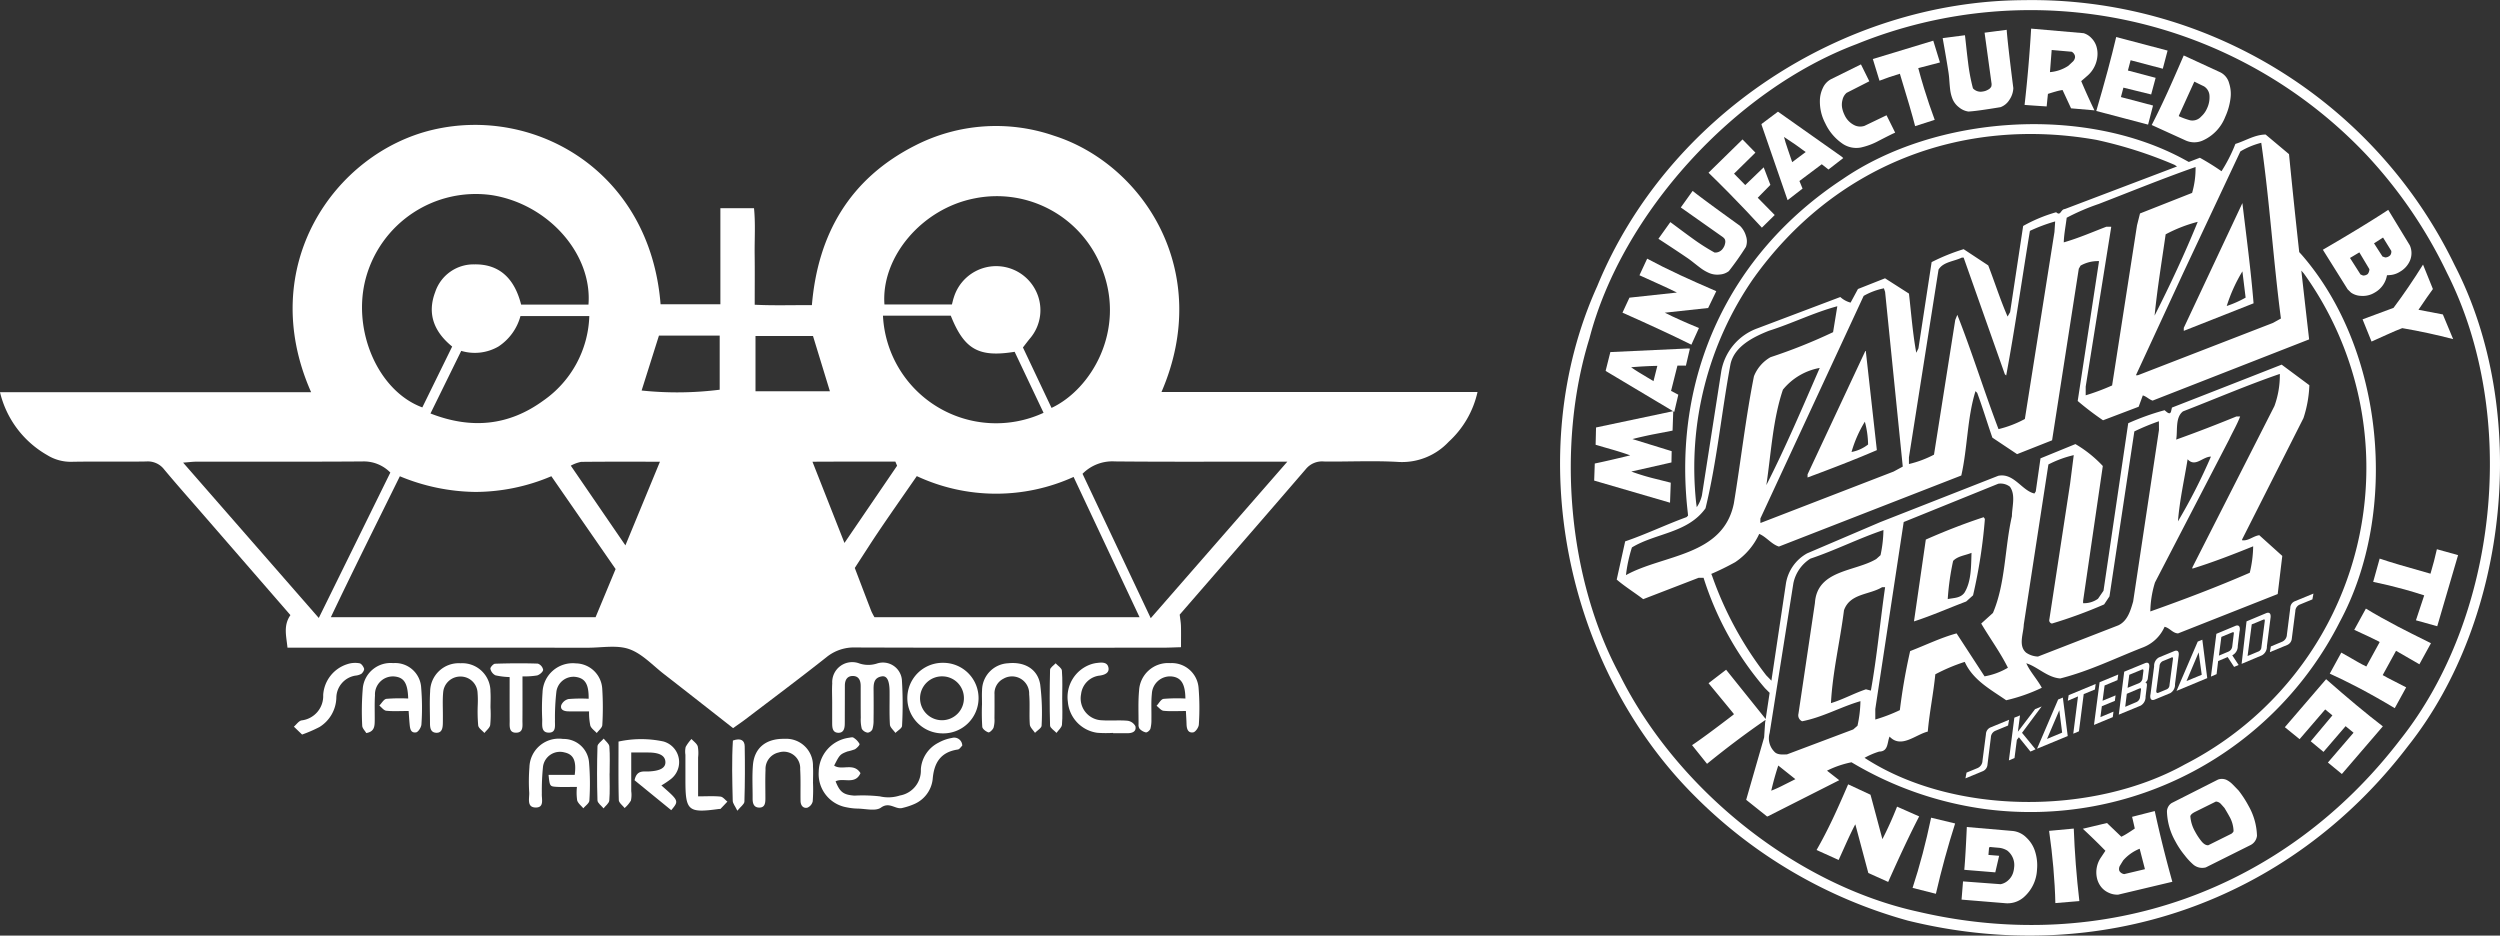 <svg xmlns="http://www.w3.org/2000/svg" viewBox="0 0 285.372 106.799"><rect x="0" y="0" width="285.372" height="106.799" fill="#333333" stroke="none"/><g id="Layer_2" data-name="Layer 2"><g id="Layer_1-2" data-name="Layer 1"><path d="M270.063,69.47l-1.329,2.425c1.267.578,2.219,1.028,2.848,1.351l.049.062-1.519,2.772c-.151-.073-.314-.155-.482-.243q-.406-.209-1.183-.669c-.518-.306-.917-.529-1.191-.675l-1.315,2.4q1.541.701,3.202,1.568,2.046,1.073,4.216,2.376l1.302-2.374q-.664-.346-1.342-.693c-.545-.27-.992-.505-1.337-.709l1.523-2.774q.007.006,2.666,1.539l1.32-2.405q-2.411-1.189-3.773-1.9Q271.657,70.441,270.063,69.47Z" style="fill:#fff"/><path d="M269.684,36.453l1.024,2.535q.121-.049,1.735-.781,1.043-.479,1.771-.75,2.962.506,5.809,1.253L278.85,35.893l-2.784-.532q1.084-1.604,1.647-2.369l-1.127-2.79q-1.659,2.66-3.366,4.939Z" style="fill:#fff"/><path d="M216.547,92.076a39.912,39.912,0,0,1-1.674,3.713q-1.289-4.846-1.359-5.073l-2.551-1.185q-1.01,2.355-1.727,3.873-.97,2.046-1.878,3.623l2.52,1.138c.306-.678.616-1.36.921-2.044.368-.808.691-1.479.97-2.008l.022.011,1.475,5.525,2.268,1.023q2.059-4.634,3.539-7.48Z" style="fill:#fff"/><path d="M260.812,83.008l1.683,1.368,2.923-3.395.824.678-2.476,2.958,1.457,1.211,2.524-2.936.908.746-2.928,3.403,1.595,1.311,4.677-5.44q-2.737-2.096-6.475-5.385Z" style="fill:#fff"/><path d="M243.376,93.24c.235.992.332,1.437.301,1.339q-.598.405-.757.498a7.054,7.054,0,0,1-.771.436l-1.638-1.568-2.759.658q1.295,1.196,2.578,2.511l-.478.719a3.01,3.01,0,0,0-.469,2.476,2.546,2.546,0,0,0,.46.934,2.283,2.283,0,0,0,.873.667,2.252,2.252,0,0,0,1.076.212l6.178-1.468q-1.149-4.109-2.006-8.073Q245.092,92.799,243.376,93.24Zm-.899,6.539a.792.792,0,0,1-.5-.284.469.469,0,0,1-.08-.173.753.753,0,0,1,.133-.569c.111-.184.221-.363.332-.542a4.912,4.912,0,0,1,1.878-1.329l.602,2.334Z" style="fill:#fff"/><path d="M255.537,90.242c-.217-.226-.434-.452-.656-.675a2.649,2.649,0,0,0-.739-.549,1.297,1.297,0,0,0-.961-.029l-5.288,2.677a1.169,1.169,0,0,0-.536,1.021,7.335,7.335,0,0,0,.948,3.333,9.601,9.601,0,0,0,1.076,1.616,7.203,7.203,0,0,0,.992,1.065,1.573,1.573,0,0,0,1.417.312l5.049-2.522a1.357,1.357,0,0,0,.793-1.092,7.298,7.298,0,0,0-.965-3.414A12.134,12.134,0,0,0,255.537,90.242Zm-.819,4.925-2.644,1.315c-.261.024-.531-.138-.806-.485a7.014,7.014,0,0,1-.704-1.076,4.139,4.139,0,0,1-.54-1.749c.035-.173.226-.343.576-.514l2.343-1.162a.84.84,0,0,1,.553.257c.142.155.283.314.425.476.252.416.434.729.54.93a3.532,3.532,0,0,1,.496,1.692C254.957,94.934,254.881,95.038,254.718,95.167Z" style="fill:#fff"/><path d="M219.47,97.439q-.552,2.093-1.152,3.913l2.662.673q.956-4.145,2.196-8.027l-2.741-.66C220.13,94.786,219.811,96.15,219.47,97.439Z" style="fill:#fff"/><path d="M233.903,94.841q.312,2.196.483,4.181c.124,1.433.204,2.788.23,4.063l2.741-.228q-.491-4.218-.638-8.277Z" style="fill:#fff"/><path d="M277.437,65.486q-4.086-1.139-5.801-1.723l-.74,2.657q1.8.369,3.583.864c.762.211,1.51.439,2.241.677l-.943,2.845,2.431.678,2.378-8.118-2.418-.673Q277.875,64.016,277.437,65.486Z" style="fill:#fff"/><path d="M255.967,23.183,249.275,37.426v.341l7.967-3.144C256.928,30.761,256.414,26.932,255.967,23.183Zm0,7.792.368,2.998a12.511,12.511,0,0,1-2.157.957A18.132,18.132,0,0,1,255.967,30.976Z" style="fill:#fff"/><path d="M212.978,40.066h-.053L206.33,54.151v.354c2.653-.986,5.292-1.997,7.91-3.122Zm-.106,8.071a10.608,10.608,0,0,1,.368,2.602,4.396,4.396,0,0,1-1.891.855A13.913,13.913,0,0,1,212.871,48.137Z" style="fill:#fff"/><path d="M227.22,83.032a.858.858,0,0,0-.527.771l-.394,3.034a.944.944,0,0,1-.585.846l-1.236.509-.124.657,1.971-.815a.877.877,0,0,0,.545-.766l.386-3.094a.845.845,0,0,1,.54-.766l1.422-.591.119-.657Z" style="fill:#fff"/><path d="M268.362,33.397a2.111,2.111,0,0,0,1.131.375,2.61,2.61,0,0,0,1.249-.202,3.585,3.585,0,0,0,.396-.211,2.79,2.79,0,0,0,1.333-1.94q.165-.001.492-.036a2.49,2.49,0,0,0,1.012-.379,2.674,2.674,0,0,0,1.014-1.04,2.183,2.183,0,0,0,.09-1.955l-2.464-4.053q-2.749,1.809-7.463,4.552l2.83,4.52Zm3.66-6.281.939,1.52a.665.665,0,0,1-.117.497.813.813,0,0,1-.575.254l-.311-.109-.967-1.503Zm-2.705,1.692,1.146,1.918a.916.916,0,0,1-.186.551.788.788,0,0,1-.549.171l-.278-.118-1.201-1.884Z" style="fill:#fff"/><path d="M216.868,8.418q1.283,4.179,1.741,5.981l2.236-.72q-.657-1.769-1.216-3.591-.358-1.166-.662-2.314l2.477-.645L220.68,4.643,213.782,6.737l.759,2.475Q215.616,8.791,216.868,8.418Z" style="fill:#fff"/><path d="M222.513,9.183q.06.765.093,1.015a4.296,4.296,0,0,0,.274,1.102,2.332,2.332,0,0,0,.748.958,2.126,2.126,0,0,0,1.066.474q.899-.041,3.67-.501a2.025,2.025,0,0,0,1.015-.848,2.53,2.53,0,0,0,.44-1.325q-.656-5.17-.758-6.656l-2.524.329.805,5.867-.02.234a.734.734,0,0,1-.287.346,1.981,1.981,0,0,1-.388.194,1.882,1.882,0,0,1-.333.076,1.191,1.191,0,0,1-1.105-.365,21.4,21.4,0,0,1-.548-2.891q-.079-.609-.189-1.601-.135-1.264-.175-1.569l-2.543.331q.448,2.516.644,3.783A9.848,9.848,0,0,1,222.513,9.183Z" style="fill:#fff"/><path d="M233.777,10.715q.666-.211.834-.253a5.9,5.9,0,0,1,.828-.188l.97,2.092,2.671.23q-.781-1.61-1.512-3.337l.652-.565a3.343,3.343,0,0,0,1.2-2.324,2.906,2.906,0,0,0-.117-1.08,2.332,2.332,0,0,0-.571-.945,2.004,2.004,0,0,0-.894-.558l-5.986-.52q-.265,4.473-.749,8.709.85.067,2.521.174Q233.78,10.551,233.777,10.715Zm.42-5.008,2.289.2a.772.772,0,0,1,.36.444.675.675,0,0,1,.016.199.834.834,0,0,1-.299.525q-.234.223-.466.435A4.442,4.442,0,0,1,234,8.233Z" style="fill:#fff"/><path d="M245.201,14.225l.565-2.179L242.1,11.08l.284-1.077,3.17.78.51-1.899-3.166-.835.309-1.173,3.674.969.546-2.071-5.867-1.547q-.815,3.481-2.272,8.441Z" style="fill:#fff"/><path d="M190.715,55.099l-1.669-.421a25.88,25.88,0,0,1-2.835-.852l4.584-1.038.024-1.288q-2.986-.92-4.479-1.381.96-.248,2.27-.52.254-.045,2.312-.446l.077-2.205.117.07.461-1.964-.827-.432.727-2.889q.08-.003.968.004l.455-1.942-.232-.018-8.848.412-.538,2.136.114.085,7.582,4.527-8.792,1.858-.047,1.977q.996.289,2.002.578,1.19.35,1.946.63-2.68.651-4.045.929l-.068,1.949,8.659,2.524Zm-1.971-11.591q-.645-.387-1.301-.784-.774-.459-1.252-.803,1.567-.133,2.992-.158Z" style="fill:#fff"/><path d="M245.614,14.269l3.883,1.768a2.386,2.386,0,0,0,1.951,0,4.882,4.882,0,0,0,2.561-2.7,7.245,7.245,0,0,0,.597-2.081,3.932,3.932,0,0,0-.157-1.765,1.924,1.924,0,0,0-.997-1.234L249.27,6.33q-1.194,2.759-1.846,4.19Q246.455,12.648,245.614,14.269Zm4.867-4.952q.551.276,1.097.536a1.334,1.334,0,0,1,.629,1.019,2.935,2.935,0,0,1-.28,1.505,2.681,2.681,0,0,1-.671.931,1.334,1.334,0,0,1-1.256.424,8.062,8.062,0,0,1-1.277-.462l-.011-.065Z" style="fill:#fff"/><path d="M201.115,25.987l1.467-1.443-1.938-1.971,1.444-1.469c.004-.003-.313-.825-.765-2.003l-2.104,2.024-1.28-1.301,2.44-2.4-1.472-1.509-3.881,3.801q1.2,1.164,2.411,2.395Q199.306,24.012,201.115,25.987Z" style="fill:#fff"/><path d="M193.35,30.002q.603.475.807.622a4.698,4.698,0,0,0,.987.56,2.379,2.379,0,0,0,1.178.15,1.907,1.907,0,0,0,1.023-.385,32.531,32.531,0,0,0,1.946-2.762,1.835,1.835,0,0,0,.013-1.24,2.637,2.637,0,0,0-.7-1.181q-4.231-3.043-5.392-3.974l-1.35,1.889,4.84,3.412.161.171a.701.701,0,0,1,.074.422,1.769,1.769,0,0,1-.101.386,1.557,1.557,0,0,1-.154.271,1.057,1.057,0,0,1-.966.485,23.576,23.576,0,0,1-2.481-1.582q-.499-.357-1.301-.952-1.019-.761-1.268-.94l-1.36,1.904q2.14,1.395,3.198,2.118Q192.835,29.59,193.35,30.002Z" style="fill:#fff"/><path d="M193.932,37.443q-2.325-.954-3.898-1.749,4.73-.503,4.949-.537l.928-1.918q-2.469-1.067-4.064-1.809-2.15-1-3.825-1.905l-.881,1.895q1.066.482,2.14.968,1.275.575,2.117.993l-.007.015-5.392.581-.795,1.711q4.86,2.161,7.866,3.658Z" style="fill:#fff"/><path d="M210.374,16.437a2.794,2.794,0,0,0,2.048.399,7.781,7.781,0,0,0,2.025-.759q1.598-.827,1.882-.932,0-.024-.983-1.988l-2.519,1.21a1.52,1.52,0,0,1-1.074-.039,2.39,2.39,0,0,1-1.202-1.205,3.218,3.218,0,0,1-.263-.758,2.122,2.122,0,0,1,.035-.983,1.463,1.463,0,0,1,.469-.786l2.589-1.318-.955-1.929-3.396,1.68a2.099,2.099,0,0,0-.949,1.006,3.42,3.42,0,0,0-.343,1.436,5.284,5.284,0,0,0,.611,2.596A5.784,5.784,0,0,0,210.374,16.437Z" style="fill:#fff"/><path d="M204.052,22.849l1.708-1.322-.358-.865,2.551-1.913q.066.046.763.602l1.688-1.306-.171-.159-7.28-5.139-1.887,1.415.032.14Zm2.065-5.496-1.541,1.156q-.247-.717-.493-1.446-.298-.854-.44-1.431Q204.972,16.49,206.117,17.354Z" style="fill:#fff"/><path d="M231.33,95.63a2.577,2.577,0,0,0-1.59-.777l-5.23-.45c-.098,2.161-.19,3.789-.288,4.885l3.538.29.439-1.891-1.222-.099.071-.842.115-.064c.346.035.695.066,1.045.095a2.245,2.245,0,0,1,.921.317,2.088,2.088,0,0,1,.78,1.929,2.682,2.682,0,0,1-.115.596,1.924,1.924,0,0,1-.54.848,1.735,1.735,0,0,1-.89.463l-4.287-.319-.168,2.079,4.916.403a2.821,2.821,0,0,0,2.117-.618,4.441,4.441,0,0,0,1.581-3.215,5.249,5.249,0,0,0-.239-2.124A3.628,3.628,0,0,0,231.33,95.63Z" style="fill:#fff"/><polygon points="233.053 80.637 232.3 80.949 230.338 83.526 230.581 81.662 229.935 81.921 229.311 86.799 229.953 86.531 230.223 84.456 230.453 84.157 231.773 85.791 232.353 85.532 230.812 83.65 233.053 80.637" style="fill:#fff"/><path d="M258.672,69.994l-2.232.934-.562,4.852,2.321-.977a1.124,1.124,0,0,0,.563-1.025l.421-3.284C259.248,69.89,258.916,69.89,258.672,69.994Zm-.536,3.884a.544.544,0,0,1-.394.509l-.833.35-.35.144.474-3.612.438-.171.779-.325c.115-.033.305-.184.27.128Z" style="fill:#fff"/><path d="M261.432,69.403l-.385,3.036a.918.918,0,0,1-.585.831l-1.244.518-.115.653,1.971-.815a.871.871,0,0,0,.536-.757l.399-3.107a.832.832,0,0,1,.536-.762l1.413-.582.12-.662-2.117.873A.827.827,0,0,0,261.432,69.403Z" style="fill:#fff"/><path d="M255.143,71.454l-2.148.897-.62,4.88.646-.277.177-1.497,1.085-.456.735,1.125.518-.219-.726-1.103.062-.035a1.16,1.16,0,0,0,.567-1.03l.195-1.616.035-.179C255.727,71.334,255.395,71.343,255.143,71.454Zm-.332,2.312a.734.734,0,0,1-.474.631l-1.05.441.279-2.137,1.156-.476c.106-.031.306-.179.262.126Z" style="fill:#fff"/><path d="M250.869,73.236l-2.418,5.627,3.503-1.457-.562-4.384Zm-1.28,4.506,1.386-3.275.35,2.557Z" style="fill:#fff"/><path d="M219.829,61.591l-1.351,9.342c2.05-.662,3.977-1.526,5.956-2.27l.788-.706a59.335,59.335,0,0,0,1.351-8.722l-.142-.197C224.178,59.778,221.99,60.637,219.829,61.591Zm4.402,6.078c-.47.627-1.231.574-1.9.718a29.227,29.227,0,0,1,.616-4.36c.531-.563,1.399-.627,2.099-.921C224.993,64.636,225.037,66.383,224.231,67.669Z" style="fill:#fff"/><path d="M217.779,105.087c21.749,5.36,43.467-2.024,57.116-19.953,11.532-14.553,13.915-38.177,5.297-54.869A53.616,53.616,0,0,0,231.002.017c-20.784.117-40.744,13.299-48.68,32.648-8.636,19.076-3.662,43.412,11.09,58.166A55.007,55.007,0,0,0,217.779,105.087ZM181.428,38.648c3.68-14.216,16.554-28.37,30.491-33.609a52.758,52.758,0,0,1,58.219,12.648,53.536,53.536,0,0,1,9.194,13.487c8.215,16.258,5.837,39.178-5.35,53.259-13.215,17.254-33.853,24.576-54.995,19.645-13.875-3.022-27.537-13.884-34.092-27.037C179.01,66.164,177.628,50.891,181.428,38.648Z" style="fill:#fff"/><path d="M201.485,82.499l-.111,1.671-2.05,7.128,2.391,1.909.137-.051,8.095-4.097-1.395-1.088a11.136,11.136,0,0,1,2.795-.958,40.141,40.141,0,0,0,15.487,5.372,39.584,39.584,0,0,0,40.247-21.397c6.811-12.622,5.053-31.076-4.322-41.875l-.306-.337c-.412-3.753-.797-7.411-1.165-11.18l-2.67-2.239c-1.236.013-2.303.718-3.45,1.07a17.754,17.754,0,0,1-1.585,3.118,28.393,28.393,0,0,0-2.471-1.537l-1.262.48-.487-.266c-11.475-6.26-28.414-5.064-39.03,2.227C197.283,29.038,190.87,43.066,192.659,58.524l.031.33-.173.175c-2.365.862-4.641,1.962-7.006,2.768l-.966,4.362c.948.806,2.033,1.479,3.025,2.235l6.315-2.436h.576a35.934,35.934,0,0,0,7.006,12.595l.474.474.062.055-.454,2.992-4.515-5.625-2.006,1.539q2.65,3.202,2.883,3.507l-.013.067q-3.461,2.65-4.752,3.496l1.71,2.132q3.357-2.735,6.679-5.017Zm2.082,7.13a13.761,13.761,0,0,1-1.382.627c.239-1.023.509-1.982.802-2.872L204.94,88.94C204.488,89.17,204.032,89.398,203.567,89.629Zm52.169-72.344a8.924,8.924,0,0,1,2.383-.985c.948,6.574,1.377,13.423,2.245,20.057l-.912.505-15.407,5.968-.235.009,5.43-11.74Zm-9.792,18.744c.315-3.158.824-6.207,1.262-9.28a16.635,16.635,0,0,1,3.662-1.428C249.386,28.965,247.725,32.512,245.944,36.029Zm4.677-16.966a10.119,10.119,0,0,1-.394,2.956l-5.948,2.347-.341,1.353-2.843,18.279a25.608,25.608,0,0,1-3.016,1.127v-.994l2.91-18.197v-.049h-.563c-1.612.618-3.188,1.306-4.849,1.782.022-.91.226-1.9.332-2.812a25.059,25.059,0,0,1,3.662-1.574C243.239,21.862,246.892,20.372,250.621,19.063Zm-50.482,12.741c9.167-12.841,23.68-18.578,39.167-15.837a48.697,48.697,0,0,1,8.915,2.85l.283.184-12.807,4.862c-.487.031-.461.848-.988.363a17.361,17.361,0,0,0-3.769,1.568L229.452,35.63l-.288.503c-.832-1.895-1.453-3.884-2.21-5.837l-2.808-1.853A22.829,22.829,0,0,0,220.493,29.92l-1.506,9.845-.248.503c-.403-2.197-.576-4.48-.833-6.754l-2.732-1.747-3.091,1.222-.841,1.555a2.792,2.792,0,0,1-1.174-.64l-9.455,3.574a6.381,6.381,0,0,0-4.128,4.876L194.271,56.56a3.949,3.949,0,0,1-.589,1.335l-.071-.52A37.915,37.915,0,0,1,200.139,31.804ZM234.594,25.276l-.08,1.205-3.379,21.346a12.363,12.363,0,0,1-3.007,1.156c-1.643-4.318-3.011-8.76-4.703-13.047l-.235.582-2.427,15.381a12.12,12.12,0,0,1-2.861,1.07v-.757l3.379-21.435c.527-.888,1.754-.928,2.662-1.373h.204l4.703,13.317.155.139c1.019-5.469,1.798-11.005,2.706-16.506A18.933,18.933,0,0,1,234.594,25.276Zm-21.86,8.501a7.73,7.73,0,0,1,2.312-.866l.137.412,2.015,19.938-1.041.565-15.146,5.852h-.066v-.491ZM201.627,55.376c.545-3.665.735-7.467,1.891-10.895a7.026,7.026,0,0,1,4.203-2.482C205.786,46.43,203.85,51.002,201.627,55.376ZM185.6,65.65a16.852,16.852,0,0,1,.682-3.162c2.732-1.654,6.359-1.623,8.401-4.466,1.302-5.33,1.829-10.983,2.852-16.461.447-2.05,2.675-3.125,4.389-3.806,2.635-.828,5.115-2.075,7.803-2.797l-.483,2.959a61.522,61.522,0,0,1-7.143,2.856,4.339,4.339,0,0,0-1.891,2.181c-.948,4.772-1.492,9.659-2.29,14.495C196.707,63.504,189.856,63.287,185.6,65.65Zm16.01,11.435a40.241,40.241,0,0,1-6.174-11.346l-.097-.228a30.015,30.015,0,0,0,2.732-1.34,7.769,7.769,0,0,0,2.741-3.228c.815.341,1.408,1.191,2.25,1.446l20.819-8.111c.713-3.14.669-6.59,1.621-9.63l.195.202c.629,1.692,1.138,3.412,1.731,5.106l2.821,1.884,3.995-1.579,3.047-19.583.204-.359a4.01,4.01,0,0,1,2.108-.512l-2.436,15.965a33.425,33.425,0,0,0,2.892,2.203l4.066-1.546.474-1.293c.421.12.717.465,1.12.592l17.865-6.988c-.296-2.575-.602-5.259-.89-7.852l.288.328a38.03,38.03,0,0,1-13.561,56.029c-10.5,5.866-26.501,5.835-36.585-.74a8.67,8.67,0,0,1,1.665-.713c1.063-.009.903-1.03,1.191-1.712,1.324,1.402,2.945-.219,4.362-.571.195-2.232.646-4.342.859-6.537a20.512,20.512,0,0,1,3.361-1.419c.948,2.092,2.945,3.144,4.73,4.38a19.581,19.581,0,0,0,4.066-1.424c-.509-.954-1.324-1.8-1.771-2.799,1.288.399,2.405,1.63,3.875,1.734,3.335-.839,6.355-2.349,9.513-3.572a4.419,4.419,0,0,0,2.396-2.325c.58.122.93.735,1.541.755l11.373-4.493.523-4.351-2.626-2.365c-.7.095-1.245.682-1.962.576v-.091l7.006-13.853a13.511,13.511,0,0,0,.673-3.753l-3.162-2.349q-6.264,2.462-12.524,4.902l-.084.357c-.106.614-.563.091-.757-.058a28.453,28.453,0,0,0-4.15,1.486l-2.821,19.123-.629.915a2.733,2.733,0,0,1-1.701.505v-.259l2.25-15.401a13.872,13.872,0,0,0-3.127-2.502L232.92,52.32l-.54,3.775-.151.237c-1.426-.308-2.347-2.383-4.132-2.02l-13.454,5.281-8.357,3.569a4.807,4.807,0,0,0-2.436,3.521l-1.648,11.027-.018-.035ZM229.2,76.221a7.888,7.888,0,0,1-2.666.983l-3.193-4.903c-1.772.478-3.556,1.351-5.301,2.02a66.799,66.799,0,0,0-1.174,6.74,18.812,18.812,0,0,1-2.803,1.072V80.935l3.242-21.346,10.797-4.371a1.734,1.734,0,0,1,1.324.339c.682.932.244,2.281.23,3.366-.832,3.662-.726,7.677-2.165,11.045l-1.338,1.209C227.149,72.869,228.332,74.468,229.2,76.221ZM213.558,78.83l-.562-.146c-1.368.456-2.626,1.165-3.995,1.577.186-3.565,1.041-7.051,1.488-10.602.687-1.935,2.892-1.743,4.344-2.628h.35C214.625,70.867,214.257,74.961,213.558,78.83Zm20.669-7.653a53.135,53.135,0,0,0,5.956-2.183l.611-.917,2.839-18.831a26.371,26.371,0,0,1,2.803-1.16l.009.99-2.949,19.588c-.301,1.038-.633,2.21-1.683,2.713l-9.181,3.567a2.536,2.536,0,0,1-1.351-.443c-.926-.799-.297-2.179-.27-3.206l2.812-18.277a12.418,12.418,0,0,1,2.892-1.065l-.421,3.301L233.93,70.714A.371.371,0,0,0,234.226,71.177Zm20.234-21.025c.399-.852.908-1.707,1.249-2.615h-.421c-2.267.925-4.544,1.809-6.882,2.642.186-1.03-.133-2.518.779-3.22,3.68-1.426,7.321-2.994,11.054-4.278a10.319,10.319,0,0,1-.616,3.667l-9.371,18.428V64.91c2.294-.709,4.677-1.63,6.944-2.549a13.502,13.502,0,0,1-.39,3.018c-3.733,1.625-7.516,3.056-11.351,4.417a11.844,11.844,0,0,1,.531-3.306Zm-5.85,9.362c.19-2.429.717-4.723,1.103-7.09.873.957,1.714-.301,2.662-.301A65.15,65.15,0,0,1,248.611,59.514ZM202.004,83.668l2.706-17.081a4.349,4.349,0,0,1,1.944-2.819c2.83-.946,5.518-2.312,8.339-3.264a14.756,14.756,0,0,1-.332,2.87l-.492.439c-2.418,1.452-6.754,1.218-6.997,5.017L205.29,81.482a.739.739,0,0,0,.421.85c2.361-.46,4.411-1.643,6.656-2.296a14.054,14.054,0,0,1-.337,2.808l-.487.421-7.569,2.85c-.439,0-1.103.098-1.462-.341A2.162,2.162,0,0,1,202.004,83.668Z" style="fill:#fff"/><polygon points="239.217 78.074 236.135 79.354 236.038 79.99 237.202 79.494 236.662 83.75 237.309 83.48 237.853 79.23 239.133 78.705 239.217 78.074" style="fill:#fff"/><path d="M234.935,79.848l-2.409,5.62,3.503-1.45-.558-4.393Zm-1.271,4.499,1.404-3.273.323,2.553Z" style="fill:#fff"/><path d="M244.824,75.71l-2.347.963-.62,4.903,2.493-1.028a1.128,1.128,0,0,0,.563-1.023l.146-1.2c.044-.321-.058-.407-.182-.416a.63.63,0,0,0,.297-.49l.159-1.231C245.404,75.581,245.081,75.601,244.824,75.71Zm-.536,3.815a.712.712,0,0,1-.478.64l-1.218.516.182-1.486,1.351-.569c.102-.033.314-.171.261.133Zm.283-2.159a.707.707,0,0,1-.483.649l-1.227.498.195-1.488,1.346-.553c.088-.035.297-.175.266.124Z" style="fill:#fff"/><polygon points="239.027 82.749 241.171 81.859 241.25 81.232 239.762 81.854 239.922 80.614 241.41 80.001 241.489 79.376 240.006 79.99 240.236 78.249 241.706 77.634 241.795 76.994 239.665 77.877 239.027 82.749" style="fill:#fff"/><path d="M248.19,74.321l-1.754.724a1.089,1.089,0,0,0-.545,1.018l-.403,3.116-.031.188c-.053.596.27.591.523.48l1.745-.722a1.106,1.106,0,0,0,.549-1.03l.421-3.279C248.766,74.217,248.434,74.222,248.19,74.321Zm-.545,3.882a.535.535,0,0,1-.376.507l-.85.354c-.133.062-.314.08-.279-.228l.367-2.772a.665.665,0,0,1,.474-.638l.788-.325c.102-.046.306-.184.27.124Z" style="fill:#fff"/><g id="fw2QQS"><path d="M134.661,70.16c.054.464.13.874.143,1.286.022.726.006,1.453.006,2.432-.758.02-1.456.055-2.155.055-11.661.003-23.321.019-34.981-.023a4.964,4.964,0,0,0-3.33,1.105c-3.045,2.412-6.159,4.736-9.249,7.09-.428.326-.874.626-1.413,1.01-2.651-2.075-5.264-4.133-7.893-6.172-1.292-1.002-2.486-2.324-3.956-2.844-1.409-.498-3.118-.162-4.695-.163q-16.124-.008-32.248-.004H32.815c-.124-1.311-.499-2.516.337-3.717q-4.933-5.681-9.889-11.39c-1.512-1.742-3.047-3.467-4.524-5.238a2.346,2.346,0,0,0-2.031-.91c-2.854.048-5.709-.019-8.563.036a5.073,5.073,0,0,1-2.752-.761A11.275,11.275,0,0,1,0,44.767H35.513c-6.374-14.393,2.685-27.315,13.893-29.952C61.043,12.077,74.2,19.521,75.404,34.732h6.827V23.765H86.069c.178,1.739.053,3.538.075,5.327.023,1.819.005,3.639.005,5.693,2.164.107,4.257.034,6.528.046.687-8.154,4.358-14.437,11.741-18.199a20.265,20.265,0,0,1,15.905-1.135c10.119,3.228,18.225,15.432,12.26,29.247h36.074a10.884,10.884,0,0,1-3.286,5.681,7.296,7.296,0,0,1-5.685,2.309c-2.844-.173-5.707-.017-8.56-.055a2.388,2.388,0,0,0-2.057.856C144.278,59.102,139.453,64.64,134.661,70.16Zm-34.843.292h30.26c-2.542-5.404-5.009-10.651-7.529-16.011a21.413,21.413,0,0,1-17.897-.093c-1.46,2.11-2.852,4.089-4.209,6.092-.981,1.448-1.915,2.927-2.87,4.391.624,1.638,1.246,3.277,1.877,4.913A7.396,7.396,0,0,0,99.818,70.451ZM70.27,64.956c-2.445-3.532-4.879-7.048-7.334-10.595a22.265,22.265,0,0,1-8.644,1.793,23.126,23.126,0,0,1-8.649-1.789c-2.682,5.443-5.312,10.694-7.876,16.087H67.985ZM67.173,34.77c.456-5.763-4.564-11.46-11.015-12.493a13.007,13.007,0,0,0-14.413,9.522c-1.574,5.935,1.411,12.842,6.463,14.706q1.7-3.466,3.407-6.947c-2.1-1.707-2.865-3.759-1.939-6.215a4.613,4.613,0,0,1,4.463-3.165c3.089-.052,4.66,1.874,5.347,4.593Zm52.858,11.793c4.562-2.144,8.442-8.821,5.817-15.737a12.84,12.84,0,0,0-14.57-8.186c-6.059,1.163-10.712,6.717-10.32,12.111h7.703c.09-.336.137-.571.216-.794a5.055,5.055,0,0,1,9.311-.87,4.973,4.973,0,0,1-.67,5.609c-.254.318-.5.643-.751.966ZM36.389,70.54l8.168-16.598a4.237,4.237,0,0,0-3.189-1.268c-6.306.045-12.612.019-18.918.025-.437.001-.874.06-1.546.11Zm110.562-17.844-1.869,0c-5.941-.001-11.883.031-17.824-.025a4.78,4.78,0,0,0-3.689,1.413l7.787,16.482ZM100.789,36.035a12.924,12.924,0,0,0,18.333,11.087L115.82,40.157c-4.115.668-5.753-.275-7.29-4.122Zm-51.65,11.163C53.823,49.03,58.096,48.586,62.01,45.736a12.226,12.226,0,0,0,5.259-9.659H59.411a6.033,6.033,0,0,1-2.518,3.48,5.377,5.377,0,0,1-4.243.494Zm26.079-8.888L73.24,44.577a38.868,38.868,0,0,0,8.912-.092v-6.175Zm.114,14.394c-3.189,0-6.094-.014-8.998.018a4.116,4.116,0,0,0-1.178.434l6.233,9.099C72.749,58.959,73.991,55.952,75.332,52.703Zm10.907-8.039h8.495q-.99-3.235-1.931-6.31h-6.564Zm6.502,8.04,3.653,9.272,6.008-8.812-.197-.47C99.115,52.698,96.025,52.684,92.741,52.705Z" style="fill:#fff"/><path d="M95.217,87.392c.89.605,2.227-.392,3.006.861-.603,1.375-1.961.479-2.842.935.485,1.208.868,1.539,2.156,1.632a17.735,17.735,0,0,1,2.9.085,4.266,4.266,0,0,0,2.29-.1,2.887,2.887,0,0,0,2.387-2.986,3.675,3.675,0,0,1,2.02-3.045,4.778,4.778,0,0,1,1.527-.538.918.918,0,0,1,1.179.88c-.154.14-.311.411-.503.44-1.97.292-2.724,1.516-2.874,3.396a3.512,3.512,0,0,1-2.072,2.817,7.512,7.512,0,0,1-1.366.453c-.796.237-1.47-.752-2.463-.034-.604.437-1.763.123-2.673.112a6.804,6.804,0,0,1-1.263-.148,3.856,3.856,0,0,1-3.17-4.058,3.988,3.988,0,0,1,3.434-3.878c.178-.025.413-.097.53-.015a1.961,1.961,0,0,1,.695.719c.049.11-.296.471-.526.609a5.912,5.912,0,0,1-.867.252C95.875,86.113,95.846,86.157,95.217,87.392Z" style="fill:#fff"/><path d="M94.992,80.192c0-.728-.039-1.458.007-2.183a2.287,2.287,0,0,1,3.106-2.274,3.209,3.209,0,0,0,2.038-.008,2.173,2.173,0,0,1,2.806,1.858,44.549,44.549,0,0,1,.018,5.27c-.01.278-.492.539-.756.808-.22-.318-.609-.627-.629-.957-.076-1.269-.025-2.546-.039-3.819-.013-1.203-.302-1.775-.885-1.68-.978.159-.946.94-.939,1.689.01,1.092.012,2.184-.003,3.275a3.449,3.449,0,0,1-.129,1.07.691.691,0,0,1-.534.391.945.945,0,0,1-.679-.439,4.065,4.065,0,0,1-.118-1.252c-.013-1.213-.007-2.426-.009-3.639-.001-.612-.208-1.131-.887-1.139-.671-.009-.92.479-.92,1.107q-.001,1.638-.007,3.275c-.001.364.002.728-.004,1.092-.007.523-.135,1.037-.76,1.009-.636-.029-.675-.584-.677-1.087C94.99,81.769,94.992,80.981,94.992,80.192Z" style="fill:#fff"/><path d="M72.055,85.897c0,1.636.001,3.022,0,4.407a3.091,3.091,0,0,1-.037,1.08,3.469,3.469,0,0,1-.721.854c-.231-.304-.654-.604-.662-.914-.058-2.171-.031-4.345-.031-6.675a12.189,12.189,0,0,1,5.119-.012,2.451,2.451,0,0,1,.813,4.327,10.733,10.733,0,0,1-1.04.694c2.013,1.762,2.013,1.762,1.126,2.824L72.434,89.065c.246-1.193,1.005-.976,1.633-1.006,1.34-.063,1.956-.435,1.883-1.153-.067-.656-.672-.988-1.865-1.008C73.488,85.888,72.891,85.897,72.055,85.897Z" style="fill:#fff"/><path d="M107.549,83.714a4.027,4.027,0,0,1,.098-8.054,4.028,4.028,0,1,1-.098,8.054Zm.081-6.507a2.504,2.504,0,1,0,2.4,2.453A2.477,2.477,0,0,0,107.631,77.207Z" style="fill:#fff"/><path d="M67.242,81.205c-.828,0-1.6.011-2.371-.004-.454-.009-.945-.156-.809-.698a1.202,1.202,0,0,1,.832-.708,17.098,17.098,0,0,1,2.301-.033c.021-1.653-.394-2.313-1.424-2.485a1.968,1.968,0,0,0-2.256,1.649,25.887,25.887,0,0,0-.166,3.252c-.029.571.182,1.419-.645,1.451-.967.037-.8-.866-.81-1.503a25.72,25.72,0,0,1,.036-3.088,3.451,3.451,0,0,1,3.801-3.315,3.071,3.071,0,0,1,3.011,2.855,33.992,33.992,0,0,1,.011,4.178c-.015.316-.411.614-.632.92-.255-.28-.625-.52-.737-.849A7.192,7.192,0,0,1,67.242,81.205Z" style="fill:#fff"/><path d="M135.369,81.162c-.988,0-1.777.052-2.553-.027-.281-.029-.53-.371-.794-.57.264-.276.501-.751.797-.79a18.921,18.921,0,0,1,2.494-.038c-.023-1.736-.524-2.441-1.641-2.527a2.083,2.083,0,0,0-2.188,1.988c-.101.962-.031,1.941-.052,2.912a3.819,3.819,0,0,1-.113,1.073c-.06.187-.354.439-.514.421a1.42,1.42,0,0,1-.725-.418.781.781,0,0,1-.116-.514c.005-1.275-.058-2.558.059-3.824a3.311,3.311,0,0,1,3.556-3.153,3.067,3.067,0,0,1,3.237,2.82,28.332,28.332,0,0,1,.03,4.185c-.014.324-.38.858-.645.899-.623.097-.748-.443-.76-.971C135.431,82.214,135.401,81.8,135.369,81.162Z" style="fill:#fff"/><path d="M46.645,81.159c-.989,0-1.778.054-2.554-.028-.282-.03-.529-.385-.792-.591.268-.268.51-.729.807-.768a19.315,19.315,0,0,1,2.489-.037c-.053-1.795-.5-2.431-1.624-2.521a2.052,2.052,0,0,0-2.167,2.161c-.063.966-.018,1.938-.03,2.907-.008.621-.037,1.239-.965,1.396-.151-.262-.456-.55-.462-.845a31.324,31.324,0,0,1,.073-4.351,3.191,3.191,0,0,1,3.462-2.789,2.97,2.97,0,0,1,3.195,2.817,27.704,27.704,0,0,1,.029,4.17c-.014.331-.361.883-.617.922-.653.099-.688-.506-.736-.991C46.714,82.197,46.691,81.783,46.645,81.159Z" style="fill:#fff"/><path d="M65.856,89.825c-.92,0-1.638.036-2.35-.01-.756-.049-.753-.083-.89-1.362h2.987c.215-1.623-.152-2.346-1.164-2.564a1.956,1.956,0,0,0-2.452,1.599,26.53,26.53,0,0,0-.137,3.08c-.04.607.308,1.59-.653,1.609-1.099.021-.76-1.026-.787-1.69a20.336,20.336,0,0,1,.024-2.912,3.355,3.355,0,0,1,3.839-3.224,2.906,2.906,0,0,1,2.964,2.664,29.436,29.436,0,0,1,.039,4.365c-.013.305-.449.592-.69.887-.243-.296-.592-.558-.701-.897A6.066,6.066,0,0,1,65.856,89.825Z" style="fill:#fff"/><path d="M112.095,80.434c0-.544-.025-1.09.005-1.633a3.122,3.122,0,0,1,2.958-3.089c1.895-.202,3.39.656,3.68,2.42a26.482,26.482,0,0,1,.16,4.691c-.004.282-.491.556-.755.834-.206-.321-.567-.631-.591-.965-.083-1.144.028-2.302-.074-3.443a1.957,1.957,0,0,0-2.942-1.772,1.857,1.857,0,0,0-1.013,1.786c.002.907.005,1.814-.007,2.721a3.258,3.258,0,0,1-.1,1.071c-.088.237-.457.588-.591.545-.282-.09-.674-.387-.7-.631a24.867,24.867,0,0,1-.033-2.535Z" style="fill:#fff"/><path d="M92.801,89.292a18.091,18.091,0,0,1-.029,2.175,1.033,1.033,0,0,1-.617.731c-.485.101-.764-.271-.773-.763-.021-1.21.029-2.424-.043-3.63a1.881,1.881,0,0,0-2.448-1.912,1.92,1.92,0,0,0-1.507,1.995c-.047,1.087-.014,2.178-.015,3.268-.001.51-.053,1.039-.712,1.029-.623-.01-.749-.498-.746-1.03.008-1.271-.068-2.548.035-3.811.161-1.982,1.495-3.045,3.598-3.007a3.056,3.056,0,0,1,3.256,3.14c.039.603.006,1.21.006,1.815Z" style="fill:#fff"/><path d="M55.989,80.765a12.681,12.681,0,0,1-.032,1.994c-.054.331-.431.609-.663.911-.247-.284-.664-.545-.708-.857a18.263,18.263,0,0,1-.051-2.357,11.764,11.764,0,0,0-.026-1.452,1.938,1.938,0,0,0-1.958-1.777,1.961,1.961,0,0,0-1.962,1.791c-.086.901-.028,1.815-.034,2.724-.002.303.003.606-.008.909-.018.516-.134,1.032-.77.993-.625-.039-.693-.575-.694-1.083-.002-1.212-.058-2.427.017-3.634A3.263,3.263,0,0,1,52.57,75.71a3.218,3.218,0,0,1,3.414,3.238C56.025,79.551,55.99,80.159,55.989,80.765Z" style="fill:#fff"/><path d="M127.058,83.659a13.31,13.31,0,0,1-1.813-.013,3.902,3.902,0,0,1-3.349-3.529,3.955,3.955,0,0,1,2.625-4.285,3.342,3.342,0,0,1,.705-.158c.553-.065,1.21-.127,1.31.586.079.564-.444.771-.97.854a2.4,2.4,0,0,0-2.161,2.121A2.496,2.496,0,0,0,125.802,82.22c.964.068,1.941-.035,2.902.052a1.2,1.2,0,0,1,.902.624c.135.616-.365.801-.914.799-.545-.002-1.09,0-1.634,0Z" style="fill:#fff"/><path d="M59.641,77.207c0,1.787.009,3.408-.005,5.028-.005.58.151,1.382-.708,1.402-.869.021-.745-.776-.749-1.361-.011-1.623-.004-3.246-.004-4.99a8.166,8.166,0,0,1-1.628-.201,1.095,1.095,0,0,1-.568-.743c-.032-.16.334-.571.53-.578,1.627-.054,3.257-.068,4.884-.013a.937.937,0,0,1,.607.705c-.014.237-.405.567-.689.645A8.63,8.63,0,0,1,59.641,77.207Z" style="fill:#fff"/><path d="M34.483,83.848l-.936-.9c.29-.248.549-.652.875-.716a2.792,2.792,0,0,0,2.47-2.894,3.937,3.937,0,0,1,2.724-3.515,2.824,2.824,0,0,1,1.418-.111c.207.027.455.369.525.613.046.162-.146.462-.315.595a1.751,1.751,0,0,1-.676.202A2.586,2.586,0,0,0,38.393,79.66,4.055,4.055,0,0,1,36.477,82.984,15.676,15.676,0,0,1,34.483,83.848Z" style="fill:#fff"/><path d="M79.687,90.903c1.009,0,1.79-.052,2.557.028.279.029.526.372.787.572-.26.276-.518.556-.785.825-.032.032-.117.006-.177.015-3.523.483-3.828.223-3.829-3.279q-.001-1.452-.001-2.903a2.463,2.463,0,0,1,.029-.898,4.64,4.64,0,0,1,.665-.908c.248.277.607.517.715.841a4.175,4.175,0,0,1,.039,1.26C79.687,87.843,79.687,89.231,79.687,90.903Z" style="fill:#fff"/><path d="M121.252,79.818c0,.97.054,1.944-.03,2.906-.029.328-.406.625-.624.936-.257-.28-.727-.553-.735-.84-.061-2.119-.053-4.242,0-6.361.006-.253.414-.496.635-.744.25.277.693.539.717.834.087,1.084.034,2.179.034,3.27Z" style="fill:#fff"/><path d="M69.582,88.291c0,1.028.053,2.061-.032,3.082-.026.317-.428.602-.657.902-.242-.305-.684-.605-.693-.917q-.094-3.082.002-6.167c.009-.3.463-.587.71-.88.226.299.62.584.646.899.083,1.022.031,2.054.031,3.082Z" style="fill:#fff"/><path d="M84.167,92.542c-.255-.53-.519-.828-.526-1.132-.057-2.323-.121-4.65.019-6.879.933-.328,1.335.01,1.347.652.038,2.105.032,4.213-.033,6.317C84.965,91.799,84.534,92.086,84.167,92.542Z" style="fill:#fff"/></g></g></g></svg>